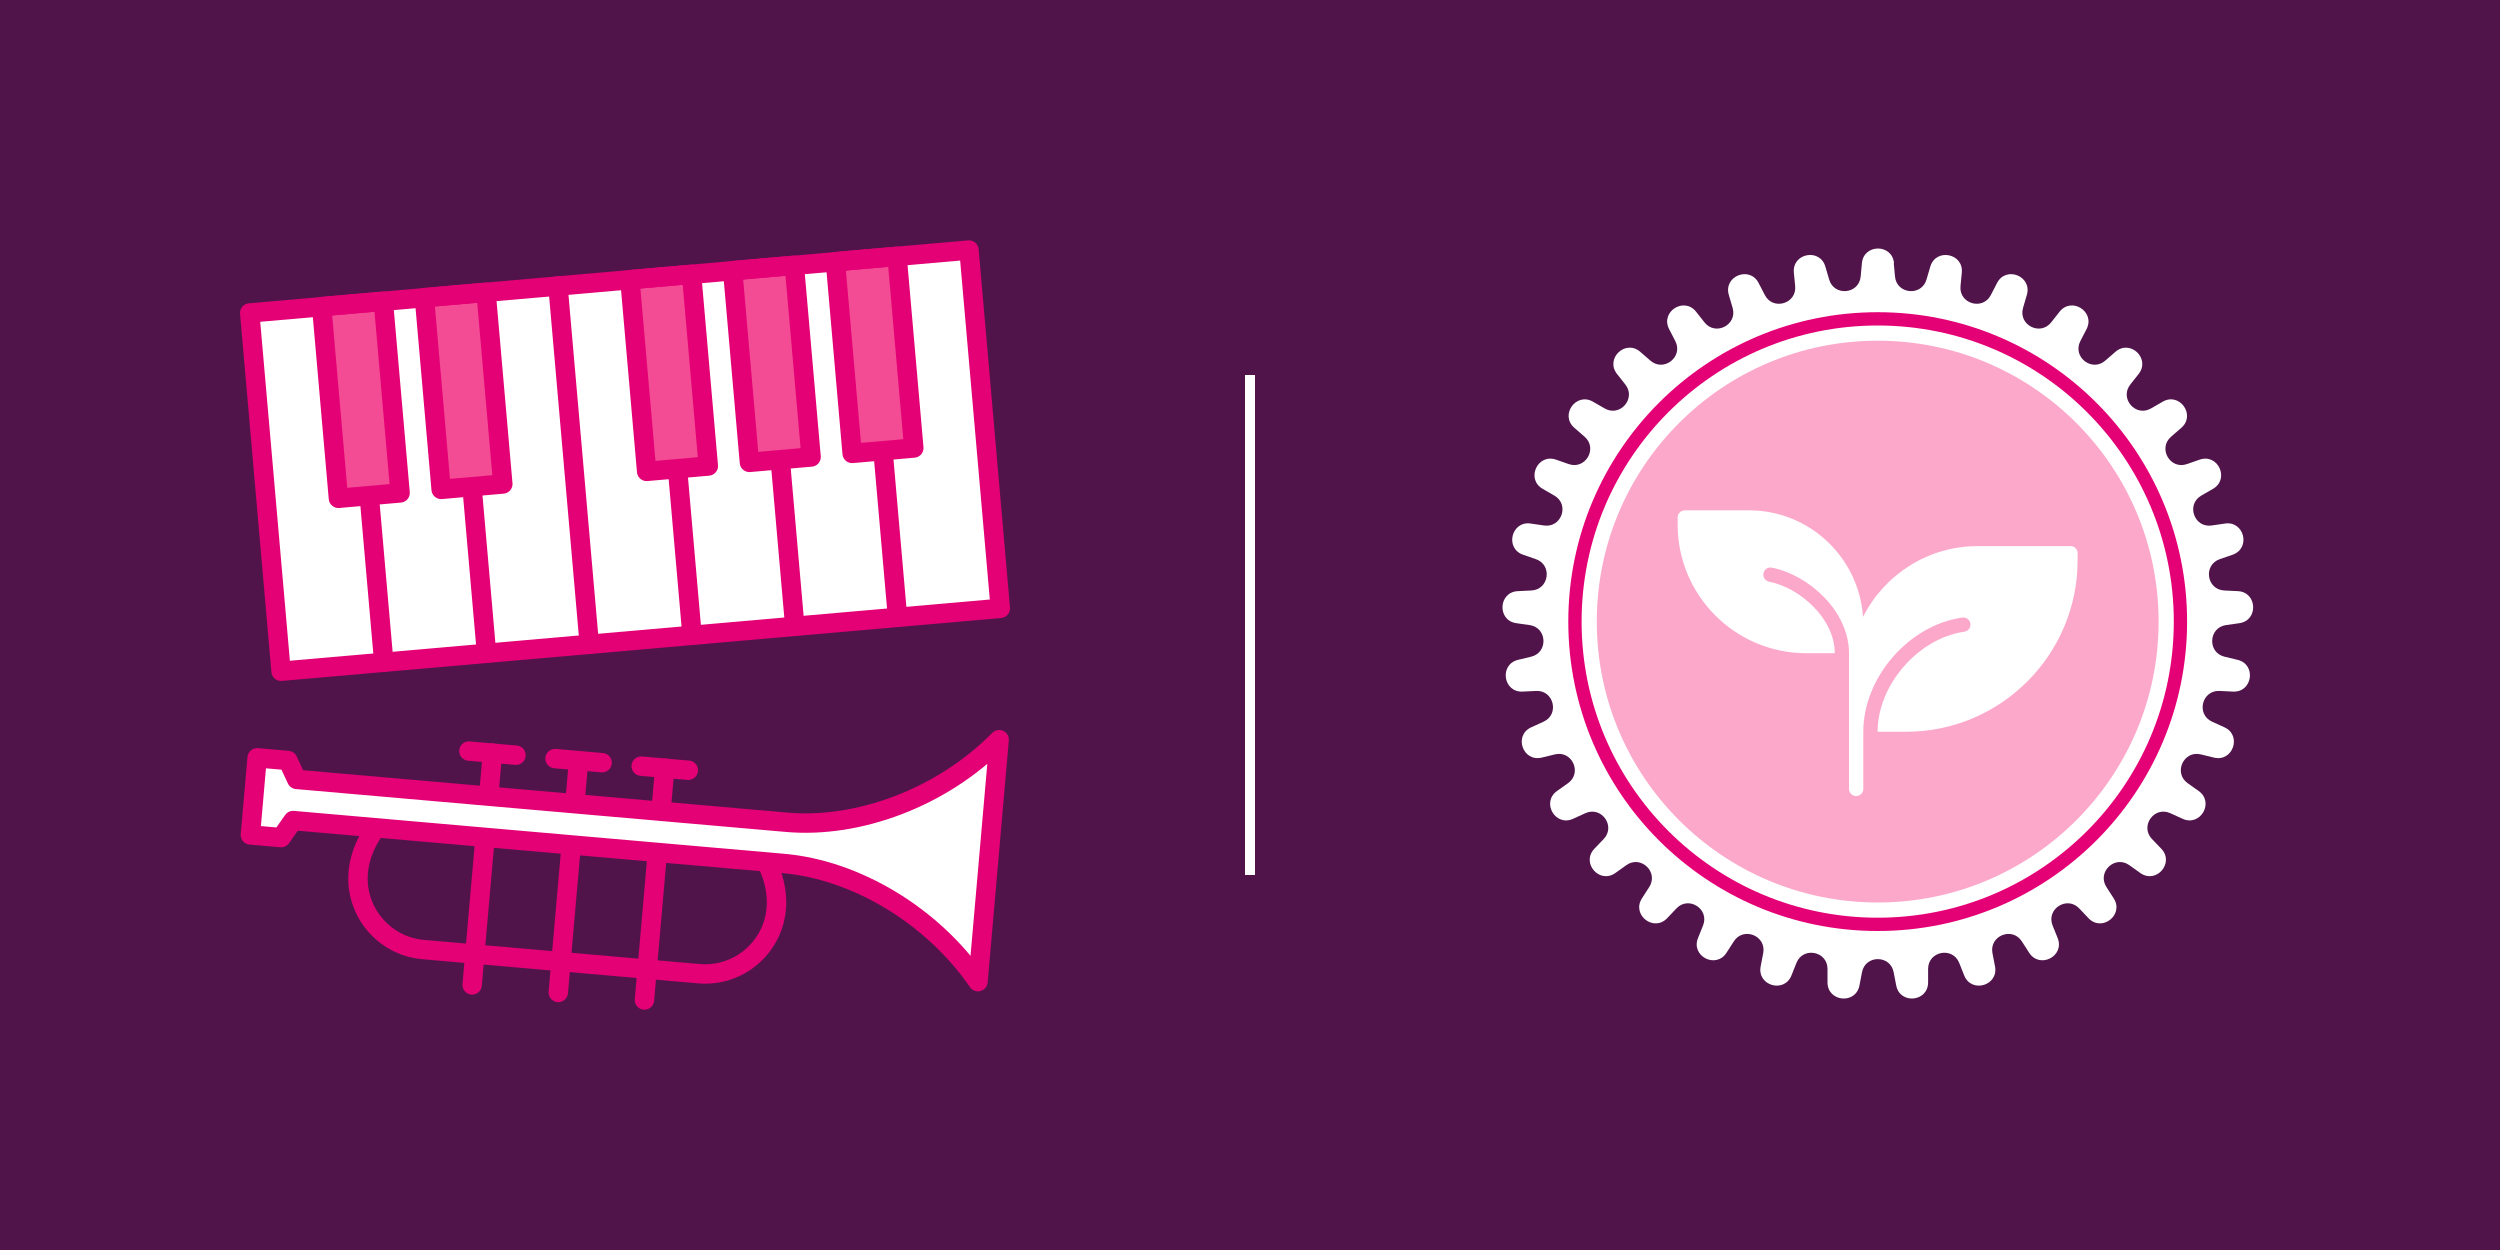 <?xml version="1.0" encoding="UTF-8"?>
<svg id="Layer_2" data-name="Layer 2" xmlns="http://www.w3.org/2000/svg" viewBox="0 0 500 250">
  <defs>
    <style>
      .cls-1 {
        fill: #fff;
      }

      .cls-2 {
        fill: #fca8ca;
      }

      .cls-3 {
        fill: #50144b;
      }

      .cls-4 {
        stroke-miterlimit: 10;
        stroke-width: 2.66px;
      }

      .cls-4, .cls-5, .cls-6 {
        stroke: #e40075;
      }

      .cls-4, .cls-6 {
        fill: none;
      }

      .cls-5 {
        fill: #f34c95;
      }

      .cls-5, .cls-6 {
        stroke-linecap: round;
        stroke-linejoin: round;
        stroke-width: 3.88px;
      }
    </style>
  </defs>
  <g id="Layer_2-2" data-name="Layer 2">
    <g>
      <rect class="cls-3" width="500" height="250"/>
      <rect class="cls-1" x="249" y="75" width="2" height="100"/>
      <g>
        <path class="cls-1" d="m378.75,52.62l.25,2.69c.33,3.53,5.3,4.01,6.3.6l.76-2.59c1.1-3.75,6.68-2.68,6.3,1.21l-.26,2.69c-.34,3.53,4.45,4.94,6.07,1.78l1.24-2.4c1.79-3.48,7.06-1.37,5.96,2.38l-.76,2.59c-1,3.41,3.43,5.69,5.63,2.9l1.67-2.12c2.41-3.07,7.19,0,5.4,3.47l-1.24,2.4c-1.63,3.15,2.29,6.24,4.98,3.91l2.04-1.77c2.95-2.56,7.06,1.36,4.64,4.43l-1.67,2.12c-2.2,2.79,1.07,6.56,4.14,4.78l2.34-1.35c3.38-1.96,6.68,2.67,3.72,5.23l-2.04,1.77c-2.69,2.32-.19,6.65,3.16,5.48l2.55-.89c3.69-1.28,6.05,3.88,2.67,5.84l-2.34,1.35c-3.08,1.77-1.44,6.49,2.07,5.98l2.67-.39c3.87-.56,5.21,4.96,1.51,6.24l-2.55.88c-3.36,1.16-2.65,6.1.9,6.27l2.7.13c3.9.18,4.18,5.86.31,6.41l-2.67.38c-3.51.5-3.75,5.49-.3,6.32l2.62.63c3.8.92,2.99,6.54-.91,6.35l-2.7-.13c-3.55-.17-4.72,4.68-1.49,6.15l2.46,1.12c3.56,1.62,1.7,6.99-2.1,6.06l-2.62-.64c-3.45-.84-5.52,3.7-2.63,5.76l2.2,1.56c3.19,2.26.35,7.18-3.21,5.56l-2.46-1.12c-3.23-1.48-6.12,2.59-3.67,5.16l1.87,1.95c2.7,2.83-1.02,7.12-4.2,4.85l-2.2-1.57c-2.89-2.06-6.5,1.38-4.58,4.37l1.46,2.27c2.12,3.29-2.35,6.8-5.04,3.97l-1.86-1.96c-2.45-2.57-6.65.13-5.32,3.42l1.01,2.51c1.46,3.63-3.59,6.23-5.7,2.94l-1.46-2.27c-1.92-2.99-6.55-1.13-5.88,2.35l.51,2.65c.74,3.84-4.71,5.44-6.16,1.81l-1-2.51c-1.32-3.3-6.22-2.35-6.22,1.2v2.7c0,3.91-5.65,4.45-6.38.61l-.51-2.65c-.67-3.49-5.66-3.49-6.33,0l-.51,2.65c-.74,3.84-6.39,3.3-6.39-.61v-2.7c0-3.55-4.9-4.5-6.21-1.2l-1,2.51c-1.45,3.63-6.9,2.03-6.16-1.81l.51-2.65c.67-3.49-3.96-5.34-5.88-2.35l-1.46,2.27c-2.11,3.29-7.16.69-5.7-2.94l1.01-2.51c1.32-3.3-2.88-5.99-5.32-3.42l-1.86,1.96c-2.7,2.83-7.16-.68-5.04-3.97l1.46-2.27c1.92-2.99-1.69-6.43-4.58-4.37l-2.2,1.57c-3.18,2.27-6.9-2.02-4.2-4.85l1.87-1.95c2.45-2.57-.44-6.63-3.67-5.16l-2.46,1.12c-3.55,1.63-6.39-3.29-3.21-5.56l2.2-1.56c2.89-2.06.82-6.6-2.63-5.76l-2.62.64c-3.8.92-5.66-4.44-2.1-6.06l2.46-1.12c3.23-1.47,2.05-6.32-1.49-6.15l-2.7.13c-3.9.19-4.71-5.43-.91-6.35l2.62-.63c3.45-.83,3.21-5.82-.3-6.32l-2.67-.38c-3.87-.55-3.6-6.23.31-6.41l2.7-.13c3.55-.17,4.26-5.11.9-6.27l-2.55-.88c-3.7-1.28-2.36-6.8,1.51-6.24l2.67.39c3.51.51,5.15-4.21,2.07-5.98l-2.34-1.35c-3.39-1.95-1.03-7.12,2.67-5.84l2.55.89c3.35,1.16,5.85-3.16,3.16-5.48l-2.04-1.77c-2.96-2.56.34-7.18,3.72-5.23l2.34,1.35c3.07,1.78,6.34-1.99,4.14-4.78l-1.67-2.12c-2.42-3.07,1.69-6.99,4.64-4.43l2.04,1.77c2.68,2.33,6.61-.76,4.98-3.91l-1.24-2.4c-1.79-3.47,2.98-6.54,5.4-3.47l1.67,2.12c2.19,2.79,6.63.51,5.63-2.9l-.76-2.59c-1.1-3.75,4.17-5.86,5.96-2.38l1.24,2.4c1.62,3.16,6.41,1.75,6.07-1.78l-.26-2.69c-.37-3.89,5.2-4.97,6.3-1.21l.76,2.59c1,3.41,5.97,2.93,6.3-.6l.25-2.69c.37-3.89,6.05-3.89,6.42,0Z"/>
        <circle class="cls-2" cx="375.54" cy="124.32" r="56.18"/>
        <circle class="cls-4" cx="375.54" cy="124.32" r="60.55"/>
      </g>
      <path class="cls-1" d="m414.11,109.22h-18.57c-10.02,0-18.69,5.77-22.94,14.15-.81-11.87-10.7-21.3-22.78-21.3h-12.86c-.79,0-1.43.64-1.43,1.43v1.43c0,14.18,11.54,25.71,25.71,25.71h5.71c0-6.89-6.92-13.07-13.14-14.31-.77-.15-1.28-.91-1.12-1.68.15-.78.91-1.28,1.68-1.12,7.45,1.49,15.43,8.72,15.43,17.11v27.14c0,.79.64,1.43,1.43,1.43s1.43-.64,1.43-1.43v-11.43c0-10.85,9.07-21.31,19.8-22.84.78-.11,1.51.43,1.62,1.21s-.43,1.51-1.21,1.62c-9.24,1.32-17.35,10.67-17.35,20.01h5.71c18.9,0,34.29-15.38,34.29-34.29v-1.43c0-.79-.64-1.43-1.43-1.43Z"/>
      <g>
        <g>
          <path class="cls-6" d="m142.43,164.46c7.85.69,13.5,9.45,12.82,17.3-.69,7.85-7.61,13.66-15.46,12.98l-55.16-4.83c-7.85-.69-13.66-7.61-12.98-15.46.69-7.85,7.77-15.5,15.63-14.81l55.16,4.83Z"/>
          <line class="cls-6" x1="132.95" y1="153.64" x2="128.89" y2="200"/>
          <polyline class="cls-6" points="128.24 153.23 132.95 153.64 137.66 154.05"/>
          <line class="cls-6" x1="115.72" y1="152.13" x2="111.66" y2="198.49"/>
          <polyline class="cls-6" points="111.01 151.72 115.72 152.13 120.42 152.54"/>
          <line class="cls-6" x1="98.49" y1="150.63" x2="94.43" y2="196.98"/>
          <polyline class="cls-6" points="93.78 150.21 98.49 150.63 103.19 151.04"/>
          <path class="cls-1" d="m195.6,196.33c-9.31-13.5-24.73-22.4-38.92-23.64l-98.06-8.58-2.39,3.41-6.15-.54,1.35-15.42,6.15.54,1.76,3.78,98.06,8.58c14.18,1.24,30.92-4.84,42.43-16.52l-4.23,48.39Z"/>
          <path class="cls-6" d="m195.6,196.33c-9.31-13.5-24.73-22.4-38.92-23.64l-98.06-8.58-2.39,3.41-6.15-.54,1.35-15.42,6.15.54,1.76,3.78,98.06,8.58c14.18,1.24,30.92-4.84,42.43-16.52l-4.23,48.39Z"/>
        </g>
        <g>
          <rect class="cls-1" x="53.03" y="61.55" width="20.63" height="71.93" transform="translate(-8.26 5.89) rotate(-5)"/>
          <rect class="cls-1" x="73.58" y="59.75" width="20.63" height="71.93" transform="translate(-8.02 7.68) rotate(-5)"/>
          <rect class="cls-1" x="94.13" y="57.95" width="20.63" height="71.93" transform="translate(-7.79 9.46) rotate(-5)"/>
          <rect class="cls-1" x="114.69" y="56.16" width="20.63" height="71.93" transform="translate(-7.55 11.25) rotate(-5)"/>
          <rect class="cls-1" x="135.24" y="54.36" width="20.63" height="71.93" transform="translate(-7.32 13.03) rotate(-5)"/>
          <rect class="cls-1" x="155.79" y="52.56" width="20.63" height="71.93" transform="translate(-7.08 14.81) rotate(-5)"/>
          <rect class="cls-1" x="176.34" y="50.76" width="20.63" height="71.93" transform="translate(-6.85 16.6) rotate(-5)"/>
          <line class="cls-6" x1="70.49" y1="60.79" x2="76.76" y2="132.45"/>
          <line class="cls-6" x1="91.04" y1="58.99" x2="97.31" y2="130.65"/>
          <line class="cls-6" x1="111.59" y1="57.19" x2="117.86" y2="128.85"/>
          <line class="cls-6" x1="132.14" y1="55.39" x2="138.41" y2="127.05"/>
          <line class="cls-6" x1="152.69" y1="53.6" x2="158.96" y2="125.26"/>
          <line class="cls-6" x1="173.24" y1="51.8" x2="179.51" y2="123.46"/>
          <rect class="cls-5" x="168.73" y="51.72" width="12.38" height="38.49" transform="translate(-5.52 15.52) rotate(-5)"/>
          <rect class="cls-5" x="148.18" y="53.52" width="12.38" height="38.49" transform="translate(-5.75 13.73) rotate(-5)"/>
          <rect class="cls-5" x="127.63" y="55.32" width="12.38" height="38.49" transform="translate(-5.99 11.95) rotate(-5)"/>
          <rect class="cls-5" x="86.53" y="58.92" width="12.38" height="38.49" transform="translate(-6.46 8.38) rotate(-5)"/>
          <rect class="cls-5" x="65.98" y="60.71" width="12.38" height="38.49" transform="translate(-6.69 6.59) rotate(-5)"/>
          <rect class="cls-6" x="52.8" y="56.16" width="144.4" height="71.93" transform="translate(-7.55 11.25) rotate(-5)"/>
        </g>
      </g>
    </g>
  </g>
</svg>